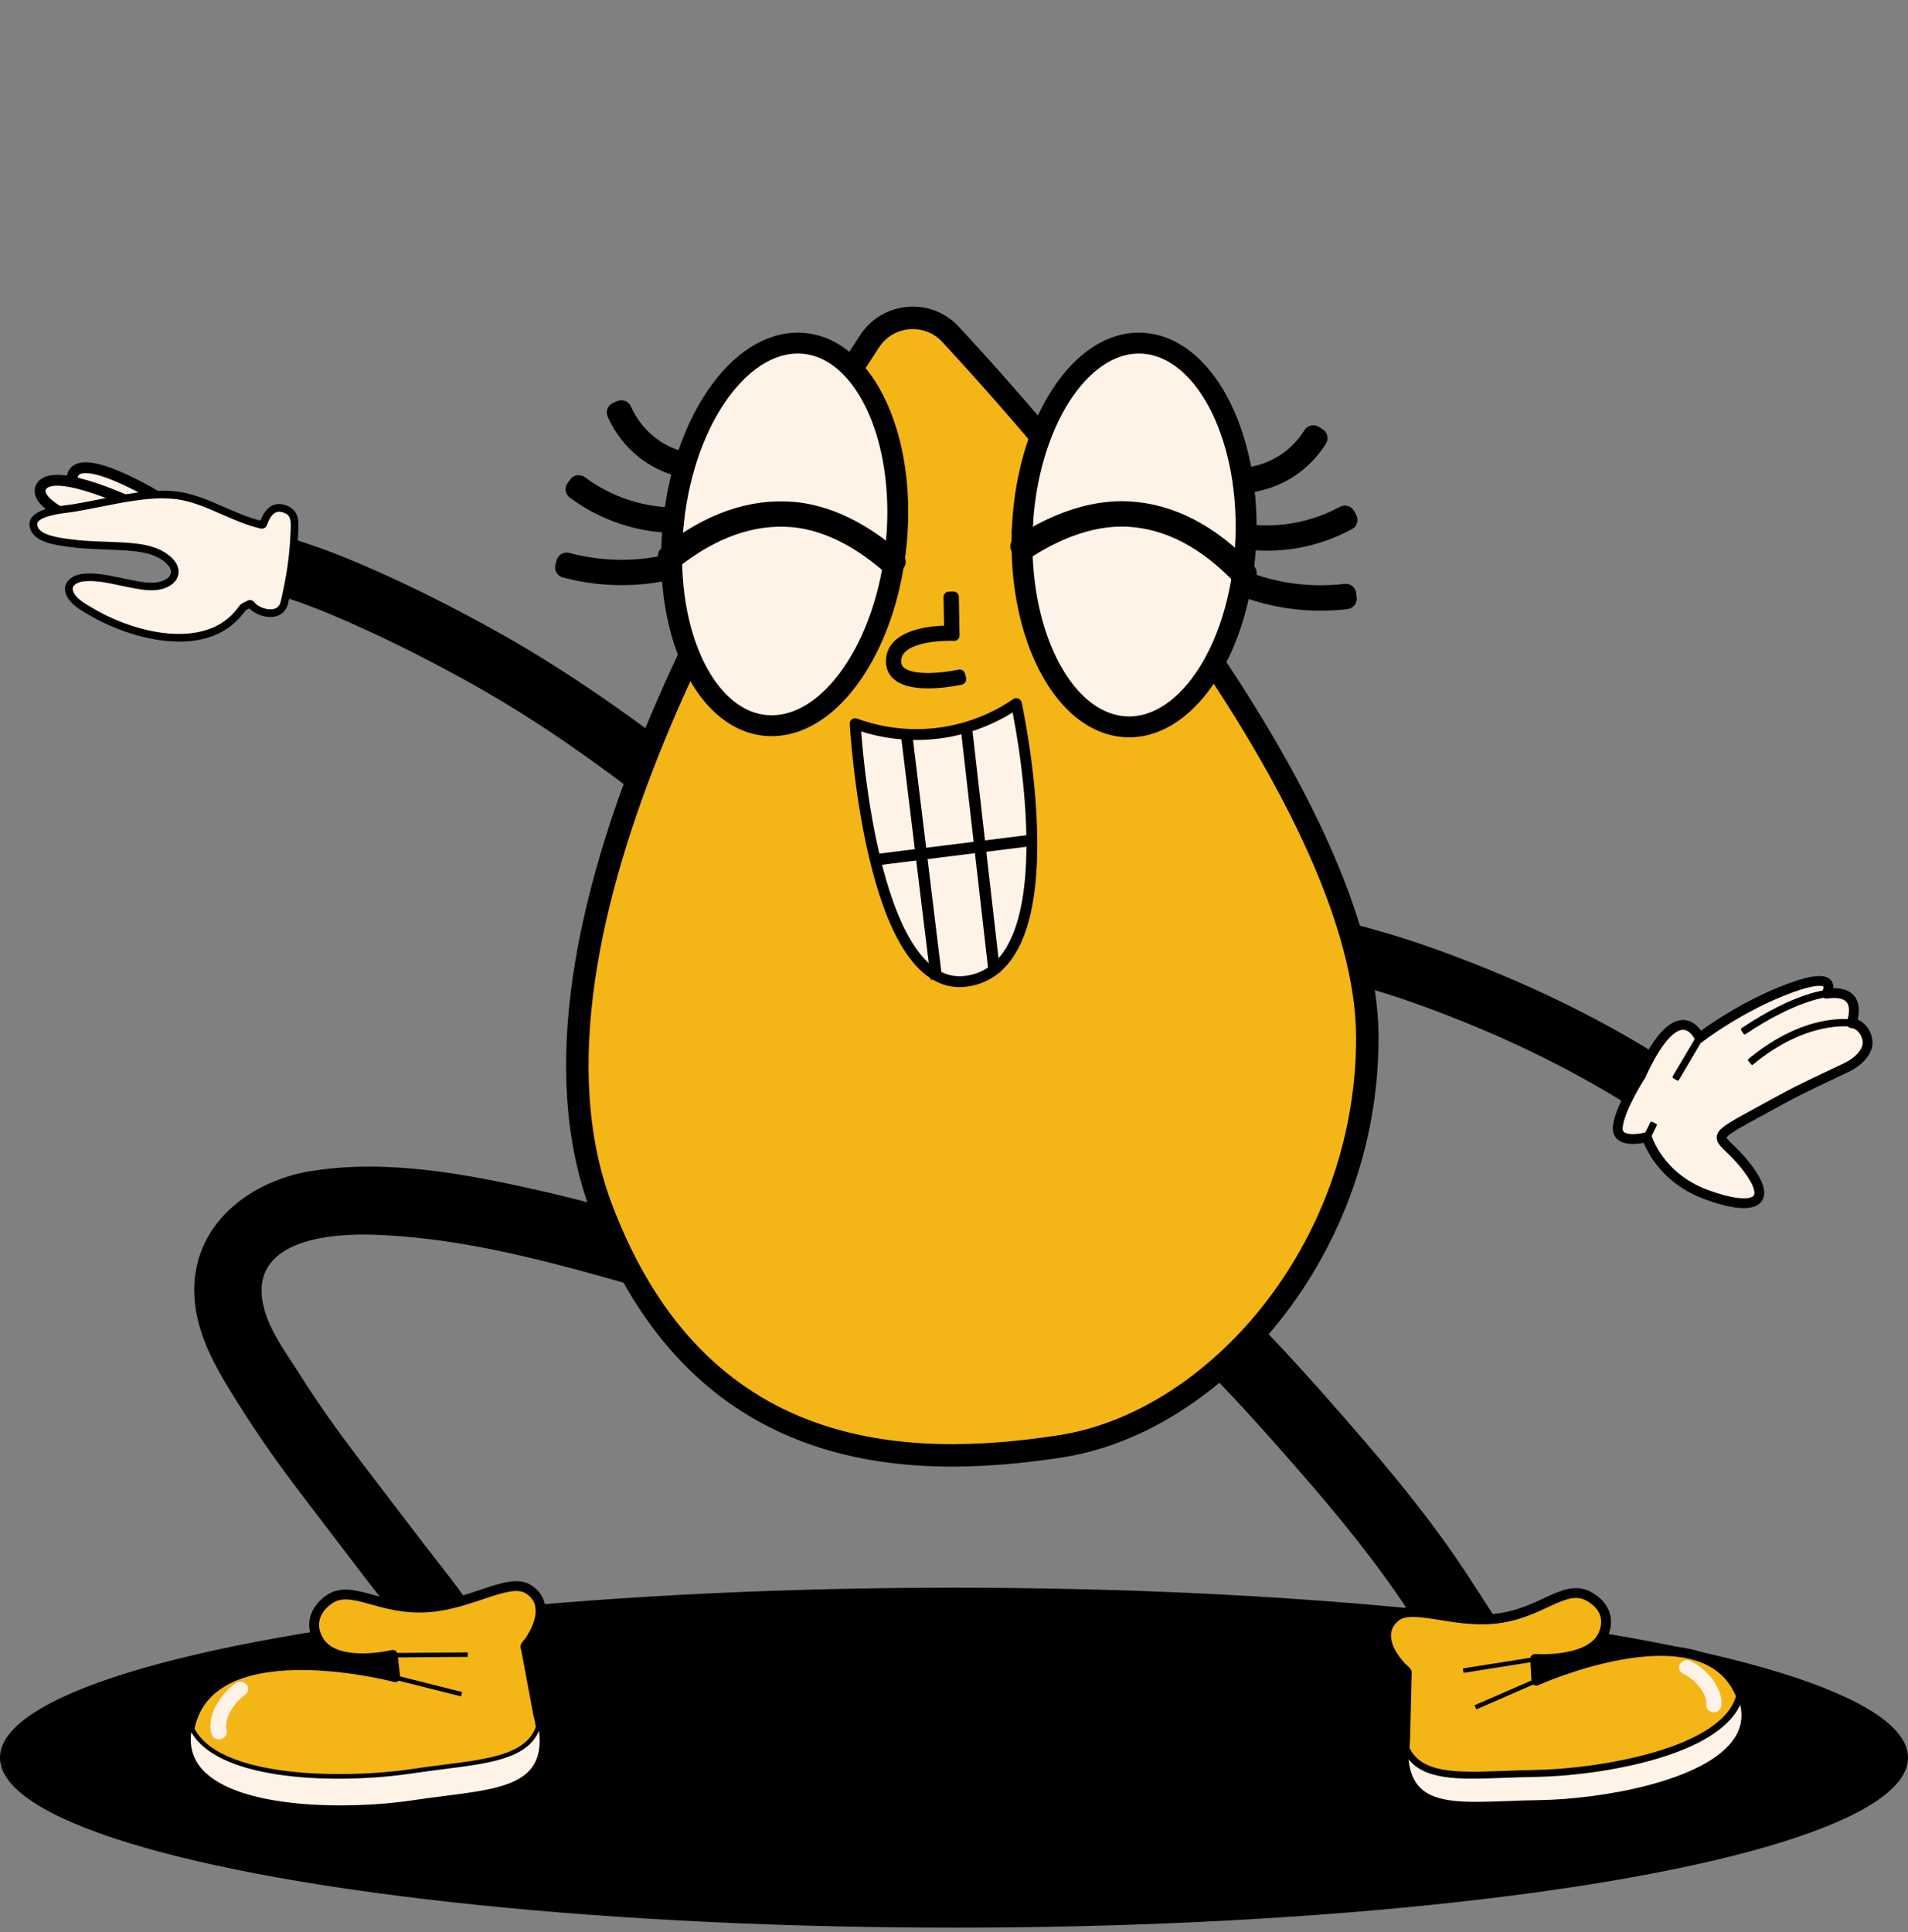 <svg width="318" height="322" viewBox="0 0 318 322" fill="none" xmlns="http://www.w3.org/2000/svg">
<rect x="0" y="0" width="318" height="322" fill="#808080" stroke="none"/>
<ellipse cx="159" cy="292.895" rx="159" ry="28.325" fill="black"/>
<g clip-path="url(#clip0_26_1107)">
<path d="M169.004 195.925C170.378 193.463 174.321 191.851 176.848 193.708C185.428 200.006 194.188 205.928 202.065 213.125C210.137 220.495 217.433 228.674 224.615 236.902C231.551 244.853 238.29 252.958 244.122 261.767C246.968 266.069 249.684 270.47 252.588 274.739C255.499 279.017 257.601 283.475 260.072 288.006C263.605 294.509 253.765 300.504 250.216 293.977C247.925 289.765 246.077 285.552 243.337 281.585C240.507 277.479 237.873 273.243 235.149 269.071C229.596 260.581 223.265 252.811 216.599 245.18C209.778 237.369 202.85 229.59 195.251 222.515C187.751 215.53 179.457 209.821 171.221 203.777C168.718 201.936 167.352 198.894 169.004 195.933V195.925Z" fill="black"/>
<path d="M264.71 265.98C265.11 266.193 266.893 267.109 267.482 268.99C268.063 270.822 267.172 272.491 266.975 272.834C264.53 277.079 255.86 276.433 255.86 276.433L256.056 280.064C256.056 280.064 283.023 267.918 289.762 281.659C296.51 295.409 269.65 300.365 256.465 300.545C243.28 300.725 233.056 303.203 234.201 289.65C234.201 289.65 234.471 278.69 234.471 278.674C234.471 278.502 233.686 277.897 233.571 277.766C232.917 277.055 232.328 276.277 231.862 275.443C231.044 273.987 230.717 272.376 231.355 270.969C231.355 270.969 231.731 270.127 232.541 269.456C235.322 267.158 241.808 270.405 248.85 269.775C256.833 269.063 260.587 263.837 264.701 265.963L264.71 265.98Z" fill="#F4B516" stroke="black" stroke-width="1.636" stroke-linecap="round" stroke-linejoin="round"/>
<path d="M246.045 301.208C241.587 301.208 238.062 300.709 235.911 298.451C234.161 296.619 233.482 293.732 233.833 289.618C233.833 289.618 234.071 279.795 234.103 278.756C233.997 278.633 233.703 278.38 233.572 278.265C233.441 278.151 233.343 278.061 233.302 278.02C232.557 277.21 231.985 276.425 231.543 275.631C230.586 273.914 230.398 272.204 231.028 270.822C231.044 270.789 231.445 269.898 232.32 269.178C233.997 267.796 236.704 268.229 240.14 268.785C242.773 269.211 245.751 269.693 248.842 269.415C252.474 269.096 255.165 267.837 257.545 266.741C260.334 265.44 262.534 264.418 264.906 265.653C266.82 266.651 267.564 267.959 267.859 268.875C268.464 270.806 267.605 272.531 267.319 273.014C265.078 276.907 258.077 276.891 256.269 276.817L256.408 279.5C258.109 278.78 263.957 276.441 270.329 275.329C280.43 273.57 287.276 275.697 290.115 281.488C291.62 284.547 291.587 287.385 290.033 289.92C285.289 297.658 266.935 300.766 256.49 300.913C254.731 300.938 253.03 301.003 251.386 301.069C249.497 301.142 247.722 301.208 246.069 301.208H246.045ZM234.839 278.682C234.839 278.682 234.839 278.87 234.57 289.659C234.242 293.568 234.856 296.268 236.443 297.936C239.166 300.791 244.54 300.586 251.329 300.324C252.981 300.259 254.682 300.194 256.449 300.169C266.738 300.03 284.782 297.012 289.37 289.528C290.785 287.23 290.793 284.637 289.411 281.815C282.9 268.548 256.457 280.269 256.187 280.392L255.688 280.613L255.443 276.016L255.868 276.049C255.95 276.049 264.334 276.629 266.64 272.638C266.812 272.343 267.638 270.773 267.115 269.088C266.869 268.303 266.215 267.174 264.53 266.299L264.702 265.964L264.53 266.291C262.485 265.236 260.53 266.135 257.823 267.395C255.508 268.466 252.637 269.808 248.875 270.143C245.693 270.421 242.667 269.939 239.992 269.505C236.745 268.982 234.185 268.565 232.77 269.734C232.042 270.339 231.69 271.1 231.682 271.108C231.012 272.597 231.576 274.184 232.173 275.247C232.59 275.991 233.13 276.727 233.833 277.496C233.866 277.529 233.948 277.594 234.038 277.676C234.602 278.167 234.839 278.388 234.831 278.658L234.839 278.682Z" fill="black"/>
<path d="M256.465 300.545C269.454 300.365 295.717 295.539 290.017 282.256C288.078 291.76 267.008 295.359 255.811 295.515C245.203 295.662 236.492 297.298 234.12 290.852C233.678 303.039 243.681 300.708 256.465 300.537V300.545Z" fill="#FFF2E6"/>
<path d="M246.062 301.209C241.661 301.209 238.185 300.726 236.009 298.558C234.357 296.914 233.621 294.387 233.752 290.845L233.817 288.956L234.472 290.731C236.353 295.843 242.675 295.606 250.675 295.303C252.327 295.238 254.036 295.172 255.811 295.148C266.019 295.001 287.726 291.647 289.657 282.184L289.894 281.022L290.36 282.118C291.603 285.022 291.44 287.713 289.878 290.126C284.946 297.724 266.763 300.775 256.466 300.922C254.699 300.947 252.998 301.012 251.345 301.069C249.472 301.143 247.697 301.209 246.053 301.209H246.062ZM234.504 292.465C234.627 294.96 235.298 296.792 236.541 298.035C239.289 300.783 244.606 300.579 251.329 300.325C252.981 300.26 254.691 300.194 256.466 300.178C266.608 300.039 284.488 297.078 289.264 289.725C290.499 287.827 290.769 285.717 290.074 283.46C288.651 287.279 283.997 290.477 276.505 292.759C269.282 294.96 261.087 295.827 255.828 295.9C254.061 295.925 252.36 295.99 250.716 296.047C243.215 296.334 237.146 296.571 234.513 292.473L234.504 292.465Z" fill="black" stroke="black" stroke-width="0.409" stroke-miterlimit="10"/>
<path d="M255.969 279.71L245.758 284.164L246.055 284.847L256.266 280.392L255.969 279.71Z" fill="black"/>
<path d="M255.988 276.098L243.813 278.021L243.929 278.757L256.104 276.833L255.988 276.098Z" fill="black"/>
<path d="M285.362 279.786C286.311 280.996 287.006 282.534 286.924 284.08C286.891 284.702 286.433 285.331 285.705 285.34C285.067 285.348 284.348 284.89 284.389 284.219C284.405 283.916 284.389 283.622 284.348 283.328C284.348 283.311 284.348 283.303 284.331 283.27C284.315 283.197 284.29 283.115 284.274 283.041C284.225 282.886 284.176 282.73 284.119 282.583C284.094 282.526 284.07 282.461 284.045 282.403C284.045 282.403 284.004 282.313 283.98 282.264C283.955 282.215 283.922 282.158 283.914 282.142C283.873 282.068 283.832 281.994 283.791 281.921C283.62 281.626 283.423 281.348 283.211 281.078C283.113 280.956 283.014 280.841 282.916 280.718C283.088 280.923 282.933 280.735 282.892 280.694C282.834 280.628 282.769 280.571 282.712 280.506C282.475 280.26 282.213 280.031 281.951 279.819C281.82 279.712 281.689 279.614 281.55 279.508C281.501 279.467 281.321 279.352 281.264 279.312C281.019 279.164 280.782 279.025 280.52 278.903C279.931 278.624 279.628 277.872 279.972 277.308C280.315 276.743 281.051 276.465 281.681 276.76C283.153 277.455 284.397 278.534 285.37 279.778L285.362 279.786Z" fill="#FFF2E6"/>
<path d="M51.92 195.139C64.688 193.053 78.404 195.752 90.869 198.607C104.93 201.83 118.556 206.614 132.608 209.812C139.683 211.424 136.689 222.302 129.606 220.691C107.236 215.603 85.708 206.631 62.512 205.756C55.593 205.494 42.383 206.385 43.684 216.397C44.289 221.034 47.569 225.222 49.982 229.066C52.901 233.712 56.083 238.178 59.396 242.546C63.126 247.461 66.872 252.369 70.626 257.26C74.454 262.258 78.519 267.1 81.586 272.621C85.12 278.976 75.378 284.669 71.845 278.313C68.859 272.948 64.933 268.228 61.203 263.378C57.441 258.479 53.711 253.563 49.965 248.647C46.334 243.887 42.907 239.012 39.725 233.933C36.469 228.739 33.206 223.464 32.503 217.247C31.12 205.077 40.739 196.947 51.92 195.123V195.139Z" fill="black"/>
<path d="M54.701 266.634C54.324 266.912 52.68 268.147 52.394 270.159C52.116 272.122 53.294 273.668 53.556 273.979C56.754 277.872 65.456 275.762 65.456 275.762L65.873 279.483C65.873 279.483 36.436 271.689 31.905 286.787C27.374 301.886 55.486 302.393 68.908 300.357C82.33 298.32 93.135 299.113 89.683 285.544C89.683 285.544 87.565 274.453 87.556 274.437C87.524 274.265 88.219 273.521 88.317 273.365C88.857 272.531 89.331 271.648 89.667 270.723C90.248 269.104 90.313 267.419 89.421 266.094C89.421 266.094 88.898 265.301 87.957 264.761C84.743 262.896 78.707 267.28 71.444 267.836C63.215 268.458 58.52 263.779 54.701 266.642V266.634Z" fill="#F4B516" stroke="black" stroke-width="1.636" stroke-linecap="round" stroke-linejoin="round"/>
<path d="M56.867 301.583C47.42 301.583 37.205 300.021 33.041 295.22C31.038 292.913 30.539 290.043 31.545 286.681C35.847 272.351 61.317 277.978 65.439 278.992L65.129 276.211C63.321 276.588 56.205 277.798 53.269 274.216C52.909 273.774 51.739 272.171 52.025 270.11C52.164 269.128 52.704 267.672 54.479 266.339C56.679 264.695 59.084 265.358 62.127 266.208C64.728 266.928 67.672 267.746 71.418 267.468C74.608 267.231 77.553 266.233 80.154 265.358C83.54 264.221 86.215 263.321 88.145 264.442C89.151 265.022 89.707 265.857 89.732 265.897C90.599 267.19 90.697 268.948 90.018 270.854C89.699 271.737 89.249 272.621 88.636 273.57C88.603 273.619 88.513 273.725 88.406 273.856C88.292 273.995 88.03 274.306 87.94 274.453C88.137 275.492 90.051 285.47 90.051 285.47C91.089 289.568 90.885 292.611 89.421 294.762C86.942 298.402 81.307 299.113 74.166 300.021C72.49 300.234 70.748 300.455 68.956 300.725C65.562 301.24 61.301 301.583 56.867 301.583ZM50.226 277.864C42.521 277.864 34.407 279.696 32.248 286.885C31.316 289.985 31.774 292.619 33.598 294.721C39.528 301.551 58.356 301.575 68.834 299.98C70.633 299.71 72.375 299.489 74.06 299.277C81.013 298.393 86.501 297.698 88.791 294.337C90.124 292.374 90.296 289.527 89.306 285.626C89.306 285.601 87.188 274.567 87.18 274.502C87.131 274.232 87.327 273.962 87.818 273.373C87.899 273.275 87.965 273.202 87.989 273.161C88.57 272.261 89.004 271.418 89.298 270.592C89.723 269.406 90.034 267.697 89.094 266.298C89.094 266.29 88.603 265.57 87.752 265.08C86.116 264.131 83.581 264.981 80.366 266.061C77.725 266.953 74.731 267.95 71.451 268.204C67.574 268.498 64.433 267.623 61.906 266.928C58.945 266.102 56.81 265.513 54.904 266.936C53.334 268.114 52.86 269.365 52.745 270.216C52.492 272.024 53.596 273.471 53.825 273.75C56.843 277.43 65.259 275.426 65.349 275.402L65.758 275.304L66.282 279.99L65.758 279.851C65.611 279.81 58.127 277.88 50.218 277.88L50.226 277.864Z" fill="black"/>
<path d="M68.891 300.357C55.673 302.369 28.183 301.886 31.724 287.442C35.299 296.774 57.301 296.872 68.703 295.147C79.499 293.503 88.627 293.699 89.944 286.763C92.447 299.064 81.895 298.386 68.882 300.365L68.891 300.357Z" fill="#FFF2E6" stroke="black" stroke-width="0.409" stroke-miterlimit="10"/>
<path d="M56.883 301.584C47.559 301.584 37.474 300.062 33.212 295.4C31.217 293.216 30.603 290.509 31.372 287.36L31.658 286.207L32.084 287.319C35.642 296.611 58.265 296.365 68.661 294.787C70.46 294.509 72.211 294.288 73.896 294.075C82.083 293.036 88.545 292.218 89.592 286.697L89.943 284.841L90.32 286.689C91.047 290.264 90.72 292.946 89.322 294.893C86.794 298.41 81.224 299.122 74.174 300.021C72.489 300.234 70.747 300.455 68.947 300.733C65.569 301.248 61.308 301.592 56.875 301.592L56.883 301.584ZM31.879 288.628C31.544 291.057 32.174 293.167 33.752 294.893C39.846 301.559 58.502 301.559 68.833 299.989C70.64 299.711 72.391 299.49 74.076 299.277C80.946 298.402 86.377 297.715 88.716 294.451C89.78 292.971 90.148 290.983 89.845 288.407C87.882 293.036 81.666 293.83 73.978 294.803C72.293 295.016 70.55 295.237 68.759 295.507C56.695 297.33 36.599 296.971 31.871 288.628H31.879Z" fill="black"/>
<path d="M65.903 279.158L65.721 279.88L76.841 282.681L77.023 281.959L65.903 279.158Z" fill="black"/>
<path d="M77.964 275.351L65.279 275.451L65.284 276.195L77.97 276.095L77.964 275.351Z" fill="black"/>
<path d="M36.044 284.137C35.283 285.527 34.833 287.204 35.185 288.758C35.324 289.388 35.897 289.944 36.633 289.838C37.279 289.74 37.933 289.151 37.786 288.48C37.721 288.177 37.688 287.875 37.68 287.572C37.68 287.548 37.68 287.539 37.68 287.515C37.68 287.433 37.696 287.351 37.704 287.27C37.721 287.106 37.753 286.942 37.786 286.779C37.802 286.713 37.819 286.648 37.835 286.582C37.835 286.582 37.86 286.484 37.876 286.435C37.892 286.386 37.917 286.321 37.917 286.304C37.941 286.223 37.974 286.141 38.007 286.059C38.138 285.732 38.285 285.413 38.457 285.102C38.53 284.963 38.62 284.824 38.694 284.685C38.555 284.922 38.686 284.701 38.718 284.652C38.767 284.579 38.817 284.505 38.874 284.431C39.078 284.145 39.299 283.867 39.536 283.605C39.651 283.474 39.765 283.352 39.888 283.229C39.937 283.18 40.093 283.033 40.15 282.984C40.371 282.795 40.592 282.616 40.837 282.444C41.385 282.059 41.565 281.25 41.123 280.734C40.681 280.219 39.88 280.064 39.291 280.473C37.917 281.43 36.829 282.73 36.052 284.153L36.044 284.137Z" fill="#FFF2E6"/>
<path d="M193.748 148.329C209.288 150.169 224.673 152.885 239.453 158.234C254.135 163.55 267.95 170.094 280.914 178.805C286.075 182.273 280.889 190.436 275.72 186.951C263.418 178.682 250.438 172.474 236.5 167.427C222.49 162.356 207.996 159.723 193.257 157.972C187.123 157.244 187.556 147.585 193.756 148.321L193.748 148.329Z" fill="black"/>
<path d="M283.26 172.957C283.26 172.957 279.907 165.137 273.486 179.197C273.486 179.197 269.92 184.694 269.634 187.794C269.347 190.894 274.484 189.487 274.484 189.487C274.484 189.487 276.381 196.112 284.364 199.057C292.225 201.952 296.29 200.676 290.466 193.675C286.049 188.358 283.514 190.575 297.034 183.148C300.576 181.201 304.117 179.631 307.716 177.897C309.115 177.226 310.636 176.081 311.143 174.552C311.683 172.932 310.399 170.617 308.575 170.495C308.575 170.495 310.906 164.671 304.42 165.587C304.42 165.587 306.898 161.522 298.416 164.63C289.934 167.738 283.252 172.957 283.252 172.957H283.26Z" fill="#FFF2E6" stroke="black" stroke-width="1.636" stroke-linecap="round" stroke-linejoin="round"/>
<path d="M290.654 200.881C288.634 200.881 286.009 200.063 284.234 199.409C277.11 196.783 274.746 191.36 274.239 189.937C273.364 190.134 271.049 190.526 269.912 189.569C269.413 189.152 269.192 188.547 269.266 187.77C269.552 184.613 273.028 179.231 273.175 179.002C275.76 173.325 278.238 170.422 280.512 170.422C280.52 170.422 280.529 170.422 280.545 170.422C282.058 170.438 282.999 171.714 283.391 172.401C284.896 171.289 290.965 166.97 298.302 164.287C301.958 162.946 304.109 162.741 304.862 163.666C305.238 164.124 305.164 164.713 305.033 165.154C306.792 165.015 308.035 165.391 308.739 166.291C309.712 167.534 309.328 169.367 309.082 170.201C309.81 170.389 310.481 170.88 310.972 171.608C311.618 172.565 311.822 173.734 311.511 174.675C310.865 176.63 308.763 177.824 307.888 178.241C306.939 178.699 305.999 179.141 305.058 179.582C302.482 180.793 299.823 182.053 297.222 183.484C295.897 184.212 294.728 184.85 293.697 185.406C289.518 187.672 287.415 188.817 287.317 189.52C287.268 189.88 287.808 190.404 288.561 191.123C289.166 191.712 289.926 192.44 290.761 193.438C293.296 196.489 294.139 198.673 293.264 199.916C292.765 200.619 291.808 200.881 290.663 200.881H290.654ZM274.746 189.038L274.844 189.389C274.86 189.455 276.799 195.875 284.495 198.714C288.757 200.284 291.881 200.578 292.65 199.482C293.018 198.959 293.198 197.536 290.18 193.912C289.378 192.939 288.634 192.227 288.037 191.655C287.096 190.747 286.475 190.15 286.573 189.414C286.72 188.334 288.389 187.426 293.329 184.744C294.36 184.187 295.529 183.549 296.854 182.821C299.48 181.382 302.146 180.122 304.731 178.904C305.671 178.462 306.612 178.02 307.553 177.562C308.338 177.186 310.235 176.123 310.792 174.43C311.029 173.718 310.849 172.769 310.342 172.017C309.884 171.33 309.229 170.912 308.551 170.863L308.043 170.831L308.232 170.356C308.232 170.356 309.148 168.017 308.142 166.741C307.528 165.956 306.293 165.694 304.477 165.948L303.7 166.054L304.101 165.383C304.232 165.162 304.551 164.459 304.273 164.116C304.036 163.821 303.005 163.33 298.539 164.966C290.213 168.017 283.539 173.186 283.473 173.244L283.097 173.538L282.909 173.096C282.909 173.096 282.058 171.174 280.52 171.158H280.504C279.154 171.158 276.905 172.589 273.822 179.353C273.756 179.46 270.272 184.858 270.002 187.827C269.953 188.351 270.084 188.735 270.386 188.989C271.294 189.749 273.576 189.348 274.386 189.128L274.738 189.029L274.746 189.038Z" fill="black"/>
<path d="M279.621 179.844L278.975 179.468L282.942 172.769L283.58 173.145L279.621 179.844Z" fill="black" stroke="black" stroke-width="0.45" stroke-linecap="round" stroke-linejoin="round"/>
<path d="M275.254 187.137L274.162 189.353L274.83 189.682L275.921 187.466L275.254 187.137Z" fill="black" stroke="black" stroke-width="0.45" stroke-linecap="round" stroke-linejoin="round"/>
<path d="M308.583 170.495C308.583 170.495 301.115 169.203 291.791 176.932L308.583 170.495Z" fill="#FFF2E6"/>
<path d="M292.029 177.21L291.555 176.638C300.904 168.892 308.339 170.07 308.649 170.127L308.527 170.863C308.461 170.855 301.1 169.702 292.029 177.219V177.21Z" fill="black" stroke="black" stroke-width="0.45" stroke-linecap="round" stroke-linejoin="round"/>
<path d="M304.665 165.562C304.665 165.562 299.659 165.767 290.572 171.836L304.665 165.562Z" fill="#FFF2E6"/>
<path d="M290.777 172.147L290.368 171.526C299.439 165.465 304.445 165.195 304.657 165.187L304.69 165.931C304.641 165.931 299.66 166.217 290.785 172.147H290.777Z" fill="black" stroke="black" stroke-width="0.45" stroke-linecap="round" stroke-linejoin="round"/>
<path d="M32.469 85.234C40.852 87.492 49.285 89.578 57.35 92.849C65.701 96.244 73.814 100.284 81.707 104.627C97.747 113.453 112.061 124.364 126.219 135.888C131.053 139.822 124.869 147.257 120.043 143.331C106.54 132.338 92.962 121.82 77.659 113.404C70.289 109.347 62.724 105.568 54.97 102.313C47.126 99.025 38.979 96.955 30.784 94.747C24.813 93.135 26.465 83.607 32.477 85.234H32.469Z" fill="black"/>
<path d="M26.76 83.108C26.76 83.108 15.023 75.829 12.463 78.544C9.911 81.26 20.143 86.265 20.143 86.265L26.752 83.108H26.76Z" fill="#FFF2E6" stroke="black" stroke-width="1.808" stroke-linecap="round" stroke-linejoin="round"/>
<path d="M20.142 86.675L19.979 86.593C19.66 86.438 12.241 82.781 11.71 79.87C11.603 79.281 11.767 78.733 12.184 78.291C14.867 75.436 25.721 82.029 26.947 82.79L27.528 83.149L20.142 86.675ZM14.278 78.299C13.607 78.299 13.067 78.446 12.74 78.806C12.478 79.084 12.388 79.387 12.454 79.747C12.83 81.808 17.991 84.777 20.159 85.857L25.99 83.076C23.079 81.334 17.296 78.299 14.286 78.299H14.278Z" fill="black"/>
<path d="M22.554 84.098C22.554 84.098 9.386 77.767 7.005 80.908C4.625 84.049 15.954 88.155 15.954 88.155L22.554 84.09V84.098Z" fill="#FFF2E6" stroke="black" stroke-width="1.808" stroke-linecap="round" stroke-linejoin="round"/>
<path d="M15.995 88.572L15.823 88.515C15.472 88.392 7.268 85.382 6.385 82.388C6.205 81.783 6.311 81.211 6.704 80.687C9.198 77.399 21.336 83.1 22.71 83.763L23.324 84.057L15.995 88.572ZM9.501 80.401C8.479 80.401 7.701 80.614 7.301 81.145C7.055 81.472 6.99 81.799 7.104 82.184C7.734 84.319 13.525 86.871 15.913 87.762L21.778 84.155C18.727 82.748 12.846 80.409 9.501 80.409V80.401Z" fill="black"/>
<path d="M29.801 106.092C25.237 106.092 19.733 104.44 15.079 101.667L14.866 101.544C13.745 100.882 12.486 100.129 11.897 99C11.619 98.461 11.586 97.978 11.807 97.569C12.11 97.005 12.903 96.563 13.835 96.457C14.204 96.416 14.596 96.391 14.997 96.391C16.608 96.391 18.252 96.743 19.839 97.078C20.313 97.176 20.788 97.283 21.262 97.373L21.761 97.471C22.833 97.683 24.051 97.929 25.229 97.929C26.407 97.929 27.282 97.708 28.051 97.258C28.959 96.727 29.229 96.056 29.302 95.59C29.401 94.894 29.122 94.158 28.517 93.512C27.724 92.67 26.701 92.056 25.393 91.631C23.642 91.067 21.688 90.952 20.125 90.854C19.234 90.805 18.334 90.772 17.442 90.739C15.553 90.674 13.59 90.6 11.693 90.33L11.316 90.281C9.64 90.052 6.531 89.627 5.877 88.007C5.689 87.549 5.697 87.157 5.893 86.83C6.638 85.57 9.779 85.177 11.463 84.965C11.815 84.924 12.118 84.883 12.347 84.842C13.713 84.621 15.12 84.335 16.608 84.041C20.15 83.329 23.814 82.601 27.176 82.601C27.65 82.601 28.125 82.617 28.583 82.65C31.56 82.855 34.39 84.09 37.122 85.284C39.183 86.184 41.318 87.124 43.534 87.623C43.567 87.623 43.6 87.631 43.632 87.631C43.821 87.631 44 87.509 44.058 87.329C44.63 85.652 45.456 84.809 46.495 84.809C46.757 84.809 47.043 84.867 47.346 84.965C48.957 85.529 48.973 86.683 48.867 88.507L48.843 89.038C48.687 92.735 48.196 96.121 47.199 100.35C46.88 101.7 45.849 101.986 45.039 101.986C43.886 101.986 42.585 101.397 42.005 100.62C41.915 100.497 41.776 100.44 41.637 100.44C41.547 100.44 41.457 100.464 41.375 100.522C41.269 100.604 41.138 100.653 41.007 100.71C40.721 100.841 40.393 100.98 40.164 101.307C37.972 104.44 34.373 106.092 29.777 106.092H29.801Z" fill="#FFF2E6"/>
<path d="M27.175 83.05C27.65 83.05 28.116 83.067 28.558 83.099C31.462 83.296 34.128 84.465 36.941 85.7C39.027 86.608 41.178 87.557 43.436 88.072C43.501 88.088 43.575 88.097 43.64 88.097C44.017 88.097 44.368 87.859 44.499 87.483C45.006 86.011 45.677 85.267 46.511 85.267C46.724 85.267 46.961 85.316 47.215 85.397C48.466 85.839 48.54 86.592 48.433 88.481C48.425 88.661 48.409 88.841 48.409 89.021C48.253 92.685 47.771 96.047 46.781 100.251C46.708 100.57 46.478 101.535 45.055 101.535C43.935 101.535 42.814 100.938 42.389 100.357C42.209 100.12 41.939 99.989 41.661 99.989C41.481 99.989 41.301 100.047 41.138 100.153C41.08 100.194 40.958 100.251 40.851 100.3C40.54 100.439 40.123 100.627 39.829 101.044C37.694 104.087 34.324 105.633 29.809 105.633C25.294 105.633 19.912 104.005 15.316 101.265L15.095 101.134C13.982 100.472 12.829 99.793 12.298 98.779C11.987 98.174 12.15 97.871 12.199 97.764C12.428 97.331 13.107 96.979 13.876 96.889C14.228 96.848 14.604 96.824 14.98 96.824C16.543 96.824 18.162 97.167 19.733 97.503C20.215 97.609 20.689 97.707 21.164 97.797L21.663 97.895C22.759 98.116 23.994 98.362 25.221 98.362C26.448 98.362 27.429 98.124 28.272 97.626C29.106 97.143 29.621 96.431 29.744 95.63C29.866 94.796 29.547 93.92 28.844 93.176C28.002 92.276 26.914 91.622 25.532 91.172C23.724 90.583 21.745 90.469 20.15 90.379C19.25 90.33 18.334 90.289 17.459 90.264C15.577 90.199 13.631 90.125 11.758 89.863L11.382 89.814C9.803 89.602 6.858 89.201 6.302 87.819C6.13 87.393 6.204 87.181 6.286 87.033C6.916 85.97 10.146 85.561 11.521 85.389C11.88 85.349 12.183 85.308 12.412 85.267C13.786 85.038 15.193 84.76 16.69 84.465C20.207 83.762 23.847 83.034 27.175 83.034M27.175 82.142C22.35 82.142 16.902 83.631 12.273 84.391C10.49 84.686 4.192 84.997 5.46 88.17C6.261 90.166 9.852 90.526 11.627 90.771C14.432 91.172 17.27 91.139 20.092 91.303C21.728 91.401 23.593 91.516 25.253 92.055C26.366 92.415 27.388 92.963 28.19 93.822C29.188 94.885 29.106 96.129 27.822 96.873C27.045 97.323 26.153 97.486 25.229 97.486C23.904 97.486 22.522 97.167 21.344 96.938C19.258 96.529 17.131 95.941 14.989 95.941C14.588 95.941 14.179 95.965 13.778 96.006C12.101 96.202 10.547 97.388 11.496 99.204C12.183 100.521 13.614 101.322 14.85 102.05C19.095 104.578 24.689 106.541 29.801 106.541C34.087 106.541 38.038 105.159 40.557 101.568C40.802 101.216 41.301 101.143 41.653 100.897C42.299 101.764 43.73 102.443 45.047 102.443C46.225 102.443 47.313 101.895 47.648 100.455C48.556 96.587 49.129 93.127 49.3 89.054C49.374 87.246 49.734 85.316 47.501 84.531C47.141 84.4 46.806 84.342 46.503 84.342C44.982 84.342 44.115 85.774 43.64 87.172C38.52 86.003 33.94 82.551 28.615 82.183C28.141 82.15 27.658 82.134 27.175 82.134V82.142Z" fill="black"/>
<path d="M29.859 106.909C24.493 106.909 18.702 104.783 14.653 102.37L14.433 102.239C13.222 101.519 11.848 100.709 11.161 99.376C10.646 98.387 10.826 97.634 11.071 97.176C11.505 96.366 12.519 95.769 13.729 95.63C15.856 95.385 17.966 95.835 20.003 96.268C20.477 96.366 20.943 96.473 21.41 96.563L21.917 96.661C23.749 97.029 26.023 97.487 27.634 96.546C28.133 96.26 28.419 95.884 28.485 95.467C28.55 95.025 28.346 94.526 27.912 94.068C27.217 93.332 26.309 92.784 25.131 92.408C23.479 91.868 21.59 91.761 20.068 91.671C19.177 91.622 18.293 91.59 17.402 91.557C15.488 91.483 13.508 91.418 11.57 91.14L11.202 91.091C9.231 90.821 5.934 90.371 5.108 88.31C4.822 87.606 4.847 86.96 5.182 86.404C6.131 84.801 9.402 84.384 11.366 84.138C11.701 84.097 11.995 84.057 12.208 84.024C13.557 83.803 14.956 83.525 16.437 83.231C20.551 82.404 24.804 81.546 28.64 81.824C31.764 82.036 34.652 83.304 37.449 84.531C39.379 85.373 41.367 86.249 43.404 86.748C43.894 85.48 44.548 84.637 45.375 84.245C46.045 83.918 46.806 83.901 47.632 84.196C49.906 84.997 49.8 86.887 49.702 88.555L49.677 89.079C49.522 92.825 49.023 96.26 48.017 100.546C47.738 101.724 46.961 102.509 45.816 102.746C44.393 103.041 42.545 102.419 41.571 101.38C41.506 101.413 41.432 101.446 41.367 101.478C41.146 101.576 40.958 101.658 40.868 101.789C38.242 105.527 34.194 106.917 29.867 106.917L29.859 106.909ZM14.981 96.309C14.596 96.309 14.204 96.325 13.819 96.374C12.862 96.481 12.044 96.939 11.734 97.528C11.505 97.961 11.529 98.468 11.823 99.033C12.421 100.178 13.697 100.938 14.817 101.601L15.038 101.732C22.113 105.944 34.668 109.322 40.255 101.356C40.467 101.053 40.778 100.914 41.056 100.791C41.187 100.734 41.326 100.677 41.441 100.595L41.735 100.382L41.956 100.677C42.594 101.536 44.279 102.304 45.661 102.01C46.528 101.83 47.076 101.282 47.289 100.374C48.286 96.129 48.777 92.743 48.933 89.046L48.957 88.514C49.047 86.903 49.129 85.504 47.379 84.891C46.732 84.662 46.184 84.67 45.694 84.907C44.998 85.243 44.41 86.069 43.992 87.304L43.886 87.623L43.559 87.549C41.35 87.042 39.216 86.11 37.154 85.21C34.414 84.016 31.584 82.772 28.591 82.568C24.853 82.314 20.649 83.149 16.584 83.967C15.095 84.261 13.688 84.547 12.331 84.768C12.102 84.801 11.807 84.842 11.456 84.883C9.754 85.095 6.589 85.496 5.82 86.788C5.607 87.148 5.607 87.557 5.795 88.04C6.466 89.708 9.607 90.134 11.3 90.363L11.676 90.412C13.574 90.682 15.537 90.755 17.426 90.821C18.318 90.853 19.218 90.886 20.109 90.935C21.671 91.025 23.618 91.14 25.36 91.704C26.661 92.129 27.667 92.735 28.452 93.569C29.041 94.199 29.311 94.91 29.212 95.581C29.123 96.227 28.697 96.792 28.002 97.192C26.145 98.28 23.716 97.79 21.761 97.397L21.262 97.299C20.788 97.209 20.314 97.102 19.839 97.004C18.244 96.661 16.6 96.309 14.964 96.309H14.981Z" fill="black"/>
<path d="M158.438 55.725C154.642 51.619 147.993 52.175 144.934 56.862C126.735 84.688 82.821 155.168 100.218 201.274C116.315 243.937 150.888 244.992 176.718 241.017C202.548 237.042 227.887 208.243 227.887 172.966C227.887 134.524 177.847 76.705 158.446 55.733L158.438 55.725Z" fill="#F4B516" stroke="black" stroke-width="3.746" stroke-miterlimit="10"/>
<path d="M114.123 87.027C111.203 87.174 108.292 86.863 105.486 86.111C102.059 85.195 98.869 83.649 95.998 81.522L96.44 80.925C99.229 82.995 102.337 84.5 105.674 85.391C108.414 86.127 111.244 86.422 114.083 86.283L114.115 87.027H114.123Z" fill="black" stroke="black" stroke-width="3.483" stroke-linecap="round" stroke-linejoin="round"/>
<path d="M115.75 78.136C113.599 77.907 110.409 77.121 107.408 74.684C105.461 73.105 103.899 71.052 102.876 68.738L103.555 68.435C104.528 70.643 106.017 72.598 107.874 74.103C110.736 76.426 113.779 77.171 115.832 77.391L115.75 78.127V78.136Z" fill="black" stroke="black" stroke-width="3.483" stroke-linecap="round" stroke-linejoin="round"/>
<path d="M112.381 94.682C110.067 95.263 107.695 95.614 105.323 95.729C101.601 95.909 97.879 95.508 94.256 94.543L94.444 93.823C97.994 94.772 101.642 95.165 105.282 94.985C108.079 94.854 110.868 94.379 113.567 93.586L113.78 94.297C113.314 94.437 112.847 94.559 112.373 94.682H112.381Z" fill="black" stroke="black" stroke-width="3.483" stroke-linecap="round" stroke-linejoin="round"/>
<path d="M149.449 89.685C148.435 102.346 143.233 113.143 136.559 118.075C133.95 119.997 131.136 121.019 128.232 120.921C117.918 120.578 110.704 106.027 112.111 88.425C113.518 70.823 123.014 56.837 133.328 57.181C136.076 57.27 138.595 58.367 140.787 60.248C146.865 65.466 150.488 76.745 149.457 89.677L149.449 89.685Z" fill="#FFF2E6" stroke="black" stroke-width="3.483" stroke-miterlimit="10"/>
<path d="M131.529 120.946C130.433 121.224 129.329 121.338 128.216 121.306C124.805 121.191 121.575 119.539 118.892 116.529C113.567 110.566 110.827 99.786 111.735 88.409C113.158 70.644 122.842 56.469 133.336 56.829C136.101 56.919 138.694 57.982 141.025 59.986C147.372 65.433 150.832 77.113 149.826 89.726C148.828 102.199 143.83 113.184 136.788 118.386C135.079 119.645 133.32 120.504 131.545 120.946H131.529ZM130.22 57.909C121.37 60.125 113.723 72.885 112.479 88.474C111.588 99.663 114.254 110.223 119.448 116.038C121.992 118.893 125.034 120.455 128.241 120.561C130.981 120.651 133.704 119.719 136.33 117.789C143.102 112.783 148.108 101.741 149.073 89.668C150.063 77.285 146.709 65.859 140.534 60.55C138.334 58.661 135.905 57.663 133.312 57.573C132.273 57.541 131.234 57.655 130.22 57.909Z" fill="black"/>
<path d="M148.721 94.167C144.967 90.821 139.037 86.715 132.134 86.11C125.394 85.521 118.564 87.926 111.833 93.267L111.375 92.686C118.262 87.222 125.263 84.769 132.199 85.374C139.307 85.996 145.376 90.2 149.212 93.619L148.721 94.175V94.167Z" fill="black" stroke="black" stroke-width="3.483" stroke-linecap="round" stroke-linejoin="round"/>
<path d="M217.974 89.186C216.821 89.472 215.651 89.693 214.465 89.832C211.57 90.175 208.65 90.069 205.779 89.513L205.918 88.785C208.715 89.333 211.553 89.439 214.375 89.096C217.802 88.687 221.09 87.64 224.149 85.987L224.501 86.642C222.415 87.762 220.231 88.621 217.966 89.186H217.974Z" fill="black" stroke="black" stroke-width="3.483" stroke-linecap="round" stroke-linejoin="round"/>
<path d="M209.95 80C208.224 80.433 206.654 80.515 205.435 80.474L205.46 79.73C207.521 79.803 210.637 79.493 213.802 77.612C216.395 76.066 217.99 74.037 218.882 72.614L219.511 73.007C218.579 74.503 216.902 76.622 214.187 78.249C212.739 79.117 211.291 79.665 209.95 80Z" fill="black" stroke="black" stroke-width="3.483" stroke-linecap="round" stroke-linejoin="round"/>
<path d="M224.379 99.769C220.649 100.211 216.911 100.08 213.255 99.369C210.441 98.829 207.693 97.946 205.084 96.751L205.395 96.073C207.955 97.242 210.646 98.109 213.402 98.633C216.985 99.32 220.649 99.459 224.297 99.025L224.387 99.761L224.379 99.769Z" fill="black" stroke="black" stroke-width="3.483" stroke-linecap="round" stroke-linejoin="round"/>
<path d="M170.445 87.116C169.644 99.794 173.259 111.22 179.165 117.052C181.471 119.326 184.113 120.741 187 121.059C197.257 122.18 206.467 108.807 207.579 91.189C208.691 73.571 201.273 58.374 191.024 57.245C188.293 56.943 185.642 57.671 183.205 59.225C176.449 63.527 171.255 74.176 170.437 87.116H170.445Z" fill="#FFF2E6" stroke="black" stroke-width="3.483" stroke-miterlimit="10"/>
<path d="M191.017 121.141C189.676 121.477 188.31 121.575 186.96 121.428C184.065 121.109 181.349 119.726 178.904 117.322C172.671 111.163 169.285 99.581 170.07 87.1C170.864 74.471 175.943 63.404 183.01 58.914C185.603 57.262 188.31 56.575 191.066 56.886C201.503 58.031 209.077 73.432 207.956 91.222C207.237 102.615 202.992 112.889 196.873 118.041C195.017 119.604 193.046 120.651 191.025 121.15L191.017 121.141ZM170.815 87.14C170.054 99.229 173.432 110.868 179.427 116.79C181.75 119.08 184.31 120.389 187.042 120.691C190.232 121.043 193.463 119.923 196.391 117.461C202.362 112.439 206.509 102.362 207.212 91.165C208.308 73.767 201.029 58.718 190.984 57.613C188.4 57.327 185.856 57.973 183.411 59.535C176.54 63.903 171.6 74.741 170.815 87.14Z" fill="black"/>
<path d="M207.162 96.007C201.257 89.766 194.844 86.413 188.088 86.036C181.177 85.652 174.724 88.883 170.528 91.655L170.119 91.034C174.405 88.196 181.013 84.899 188.129 85.292C195.082 85.676 201.666 89.112 207.702 95.492L207.162 95.999V96.007Z" fill="black" stroke="black" stroke-width="3.483" stroke-linecap="round" stroke-linejoin="round"/>
<path d="M158.526 99.492L158.633 105.52C158.633 105.52 148.867 105.152 148.924 110.223C148.981 115.294 160.04 112.848 160.04 112.848" fill="#F4B516"/>
<path d="M158.526 99.492L158.633 105.52C158.633 105.52 148.867 105.152 148.924 110.223C148.981 115.294 160.04 112.848 160.04 112.848" stroke="black" stroke-width="1.808" stroke-linecap="round" stroke-linejoin="round"/>
<path d="M160.122 113.208C159.812 113.274 152.532 114.853 149.694 112.595C148.95 112.006 148.565 111.205 148.557 110.223C148.549 109.152 148.933 108.219 149.718 107.458C151.968 105.275 156.834 105.127 158.266 105.136L158.159 99.492L158.904 99.476L159.018 105.896L158.626 105.88C158.568 105.88 152.598 105.684 150.234 107.982C149.596 108.604 149.293 109.332 149.301 110.207C149.301 110.967 149.588 111.556 150.16 112.006C152.72 114.043 159.893 112.489 159.959 112.472L160.122 113.2V113.208Z" fill="#F4B516" stroke="black" stroke-width="1.808" stroke-linecap="round" stroke-linejoin="round"/>
<path d="M142.529 120.586C142.529 120.586 144.991 165.514 160.941 163.526C179.09 161.269 169.39 117.24 169.39 117.24C167.206 118.737 162.601 121.461 156.099 122.213C149.899 122.925 144.991 121.493 142.529 120.594V120.586Z" fill="#FFF2E6" stroke="black" stroke-width="1.808" stroke-linecap="round" stroke-linejoin="round"/>
<path d="M162.283 163.657C161.865 163.764 161.432 163.846 160.982 163.903C158.594 164.197 156.361 163.494 154.341 161.809C144.059 153.221 142.227 121.935 142.154 120.61L142.121 120.046L142.652 120.242C145.622 121.338 150.357 122.5 156.05 121.845C161.972 121.166 166.454 118.803 169.178 116.938L169.636 116.627L169.75 117.167C169.767 117.24 171.435 124.904 172.089 133.885C172.965 145.99 171.664 154.595 168.229 159.461C166.675 161.654 164.687 163.069 162.283 163.666V163.657ZM142.939 121.126C143.241 125.452 145.523 153.466 154.823 161.236C156.672 162.782 158.716 163.428 160.892 163.158C163.657 162.815 165.922 161.424 167.624 159.02C175.018 148.559 169.979 121.968 169.145 117.854C166.323 119.711 161.898 121.919 156.148 122.581C150.644 123.219 146.006 122.189 142.947 121.126H142.939Z" fill="black"/>
<path d="M151.75 122.261L156.649 162.421L156.681 162.688L156.419 162.74L155.69 162.888L155.383 162.95L155.344 162.639L150.437 122.421L150.402 122.133L150.69 122.098L151.427 122.008L151.715 121.973L151.75 122.261Z" fill="black" stroke="black" stroke-width="0.581"/>
<path d="M161.712 121.142L166.333 161.522L166.366 161.81L166.08 161.844L165.335 161.934L165.045 161.969L165.011 161.679L160.399 121.289L160.366 121L160.655 120.968L161.391 120.887L161.678 120.854L161.712 121.142Z" fill="black" stroke="black" stroke-width="0.581"/>
<path d="M172.175 139.335L172.339 140.649L145.661 143.981L145.497 142.667L172.175 139.335Z" fill="black" stroke="black" stroke-width="0.581"/>
</g>
<defs>
<clipPath id="clip0_26_1107">
<rect width="307.17" height="302.034" fill="white" transform="translate(4.923)"/>
</clipPath>
</defs>
</svg>
